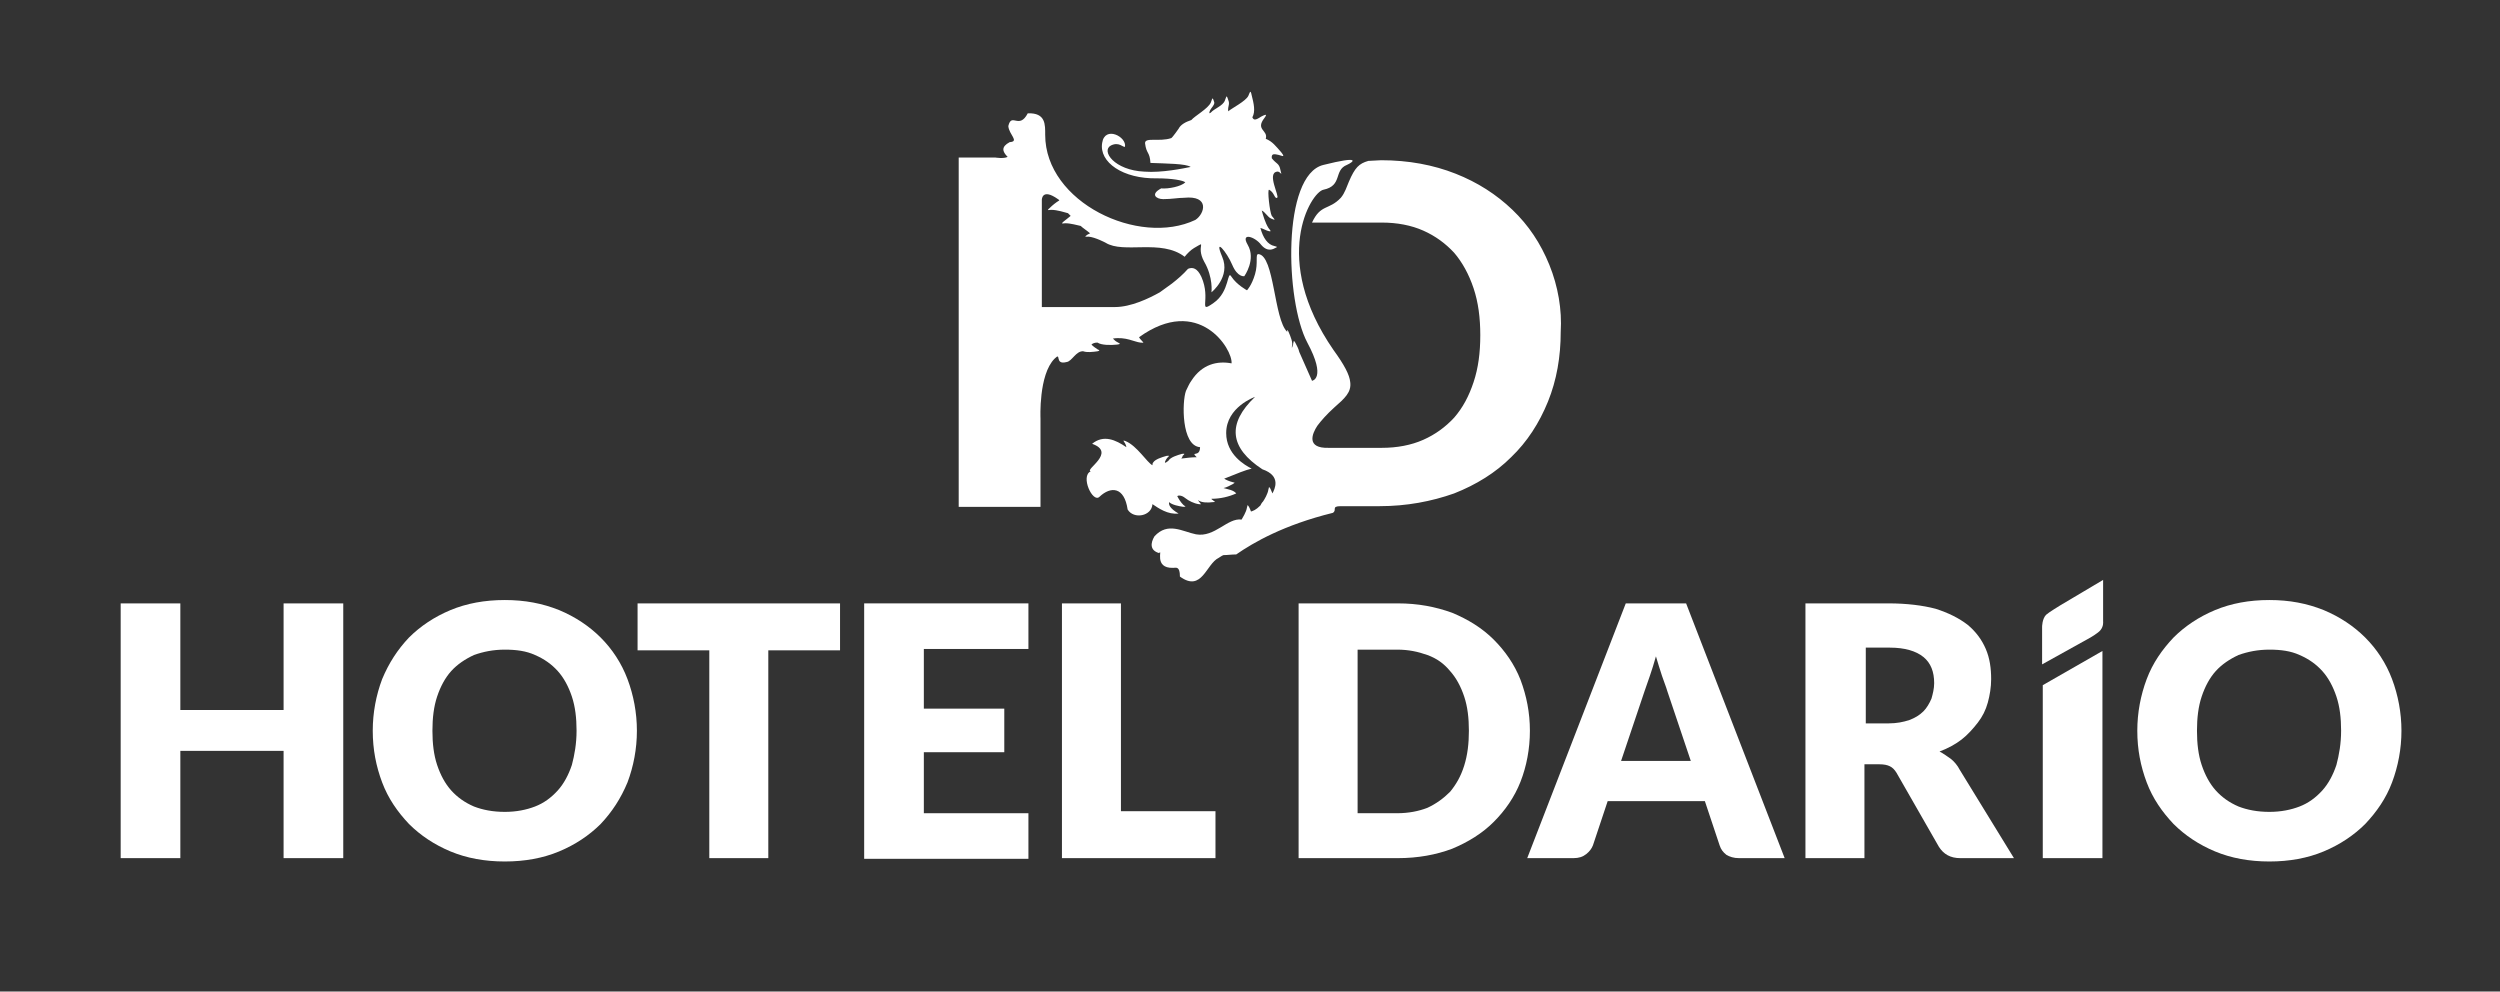 <?xml version="1.0" encoding="utf-8"?>
<!-- Generator: Adobe Illustrator 21.1.0, SVG Export Plug-In . SVG Version: 6.00 Build 0)  -->
<svg version="1.1" id="Capa_1" xmlns="http://www.w3.org/2000/svg" xmlns:xlink="http://www.w3.org/1999/xlink" x="0px" y="0px"
	 viewBox="0 0 372.9 147.9" style="enable-background:new 0 0 372.9 147.9;" xml:space="preserve">
<rect x="0" y="0" width="372.9" height="147.9" fill="#333333" stroke="none"/>
<style type="text/css">
	.st0{fill:#FFFFFF;}
</style>
<g>
	<g>
		<g>
			<path class="st0" d="M231.1,39.5c-1.3-3.2-3.1-5.9-5.5-8.2s-5.2-4.1-8.5-5.4s-7-2-11.1-2l-1.9,0.1c-1.4,0.4-2,1-2.9,3.1
				c-0.3,0.7-0.6,1.7-1.2,2.4c-1.8,1.9-3,0.9-4.3,3.7h5.7h4.7c2.3,0,4.4,0.4,6.2,1.2s3.3,1.9,4.6,3.3c1.2,1.4,2.2,3.2,2.9,5.3
				s1,4.4,1,7s-0.3,4.9-1,7s-1.6,3.8-2.9,5.3c-1.3,1.4-2.8,2.5-4.6,3.3c-1.8,0.8-3.9,1.2-6.2,1.2h-7.9c-3.4,0.1-2.5-2.1-1.7-3.3
				c0.6-0.8,1.4-1.7,2.5-2.7c1.6-1.4,2.6-2.3,2.4-3.8c-0.1-1.1-0.9-2.6-2.5-4.8c-9.4-13.6-3.4-23.5-1.5-23.9
				c2.9-0.6,1.5-2.9,3.5-3.7c1.1-0.5,2.1-1.4-3.5,0c-6.2,1.5-5.7,20.3-2.4,26.5c2.9,5.4,0.7,5.7,0.7,5.7s-1.4-3.2-1.9-4.3
				c-0.1-0.5-0.4-1-0.6-1.4c-0.3-0.5-0.2-0.1-0.3,0.1c0,0.2-0.1,0.5-0.2,0.7v-0.2c0.2-0.6-0.2-1.5-0.5-2.2c-0.2-0.5-0.2-0.2-0.2,0
				c-2-1.9-1.9-11.4-4.3-11.6c-0.5,0,0,1.3-0.5,3s-1.2,2.4-1.2,2.4s-1.5-0.8-2.3-2c-0.7-1.2-0.2,2.2-2.7,3.9
				c-2.4,1.7-0.3-0.5-1.8-3.9c-0.6-1.3-1.3-1.5-2-1.2c-0.7,0.8-1.5,1.5-2.4,2.2c-0.6,0.4-1.2,0.9-1.8,1.3c-1.6,0.9-4.3,2.2-6.7,2.2
				c-3.1,0-10.9,0-10.9,0v-16c0,0,0-1.8,2.4-0.1c0.1,0.1,0.2,0.1,0.2,0.2c-0.5,0.3-1,0.7-1.4,1.1c-0.6,0.5-0.1,0.3,0.2,0.3
				c0.9,0,2.1,0.4,2.5,0.5l0.4,0.4c-0.4,0.3-0.7,0.6-1,0.8c-0.6,0.5-0.1,0.3,0.2,0.3c0.8,0,1.8,0.3,2.3,0.4c0.3,0.3,0.8,0.6,1.4,1.1
				l-0.4,0.2c-0.6,0.4-0.2,0.3,0.2,0.3c1,0.1,2.5,0.9,2.5,0.9c2.7,1.7,8.3-0.6,11.8,2.1c0.4-0.5,0.9-1,1.4-1.3
				c2.1-1.2,0.2-0.4,1.5,2c1.4,2.4,1.1,4.6,1.1,4.6s2.9-2.3,1.6-5.3c-1.3-3.1,0.7-0.7,1.5,1.2s1.8,1.7,1.8,1.7s1.8-2.5,0.5-4.7
				c-1.1-1.9,1.1-1.2,2,0c1,1.2,1.9,0.6,2.1,0.5c0.5-0.2,0.2-0.2-0.1-0.3c-1-0.2-1.7-1.2-2.1-2.7c0.4,0.1,0.7,0.3,1,0.4
				c0.9,0.3,0.4-0.1,0.2-0.4c-0.5-0.8-0.8-1.9-1-2.6c0.5,0.2,0.9,1,1.4,1.2c0.9,0.4,0.4,0,0.1-0.4c-0.3-0.5-0.7-4-0.4-3.9
				c0.8,0.4,0.8,1.4,1.2,1.2c0.4-0.2-1.6-3.7,0-3.9c0.5-0.1,0.8,0.9,0.5-0.2c-0.2-1.1-0.6-0.9-1.3-1.8c-0.1-0.8,0.5-0.6,1-0.5
				s1.1,0.5,0.4-0.4c-0.8-0.9-1.3-1.6-2.3-2c0.4-1.3-1.6-1.3-0.2-3.1c0.6-0.8-0.1-0.4-0.5-0.2c-0.9,0.6-1.1,0.5-1.3,0.1
				c0.5-0.9,0.2-2.1-0.1-3.3c-0.2-1-0.3-0.3-0.5,0.1c-0.4,0.8-2.4,1.8-3,2.3c-0.1-0.8,0.3-1,0-1.7c-0.3-1-0.3-0.3-0.5,0.1
				c-0.3,0.8-1.6,1.2-2.1,1.8l-0.2,0.1c-0.1-0.6,0.9-1.2,0.7-1.7c-0.3-1-0.3-0.3-0.5,0.1c-0.4,0.9-2.4,2-2.9,2.6
				c-0.9,0.3-1.6,0.7-1.9,1.3c0,0-0.9,1.3-1.1,1.4c-1.8,0.6-4-0.2-3.9,0.8c0.2,1.6,0.7,1.2,0.8,2.9c2.4,0.1,5.3,0.1,6,0.6
				c-1,0.2-4.3,0.9-6.9,0.7c-4.5-0.2-6.5-3.1-5-3.9c1.2-0.6,1.8,0.3,2.1,0.2c0.3-1.5-3-3.2-3.4-0.6c-0.5,2.9,3.1,5.4,8.2,5.3
				c2.2,0,3.9,0.3,4.2,0.6c-0.6,0.6-2.5,1-3.6,0.9c-1.7,0.9-0.7,1.6,0.3,1.6c1.3,0,2.2-0.2,3.1-0.2c3.9-0.4,3.1,2.4,1.7,3.3
				c-8.4,4-22.4-2.6-22.4-12.7c0-1.5,0.1-3.3-2.6-3.2c-1.3,2.5-2.4-0.2-2.9,1.9c0.1,1.3,1.7,2.3,0.2,2.4c-1.3,0.7-1.1,1.4-0.3,2.2
				c-0.6,0.3-1.8,0.1-1.8,0.1H143v52.1h12.2V62.4c0,0-0.3-6.5,2.1-8.9c1.1-1.1-0.1,1,1.8,0.5c0.8-0.1,1.4-1.7,2.5-1.6
				c0.5,0.2,1.4,0.1,2.1,0c0.5-0.1,0.2-0.2,0-0.3c-0.3-0.2-0.6-0.4-0.9-0.7c0.2-0.2,0.5-0.3,0.9-0.3c0.6,0.4,2,0.4,2.9,0.3
				c0.8-0.1,0.3-0.2,0-0.4c-0.2-0.1-0.4-0.3-0.6-0.5c1.9-0.3,3.2,0.5,4.1,0.6c0.8,0.1,0.3-0.1,0.1-0.4c-0.1-0.1-0.2-0.2-0.3-0.4
				c8.9-6.4,14,1.8,13.8,3.9c-2.1-0.4-4.4,0.1-6,2.6l0,0c-0.3,0.4-0.5,0.9-0.8,1.5c-0.6,1.6-0.7,8.2,2.1,8.4c0,1.6-1.5,0.5-0.5,1.5
				c-0.7,0-1.5,0.1-2.3,0.2c0.1-0.1,0.2-0.3,0.2-0.4c0.2-0.2,0.5-0.4-0.1-0.3c-0.7,0.2-1.7,0.5-2,1c-0.1,0.1-0.7,0.6-0.5,0.1
				c0.1-0.2,0.2-0.4,0.3-0.5c0.2-0.2,0.5-0.4-0.1-0.3c-0.7,0.2-1.7,0.5-2,1c-0.1,0.1-0.1,0.3-0.1,0.4c-0.8-0.4-2.3-2.9-4-3.6
				c-0.5-0.2-0.3,0-0.1,0.3c0.1,0.2,0.2,0.4,0.2,0.6c-1.6-1.1-3.4-1.9-5.1-0.5c3.7,1.3-1.2,3.9-0.2,4.1c-1.6,0.7,0.3,4.8,1.3,3.8
				c1.7-1.6,3.7-1.5,4.2,1.9c0.9,1.5,3.6,1,3.7-0.8c0.9,0.6,2.3,1.6,3.9,1.4c-1.4-0.8-1.5-1.4-1.4-1.7c0.4,0.4,1.4,0.6,2.1,0.7
				c0.6,0,0.2-0.1,0-0.3c-0.4-0.4-0.7-0.9-0.9-1.3c0.1-0.1,0.6-0.2,1.2,0.3c0.5,0.4,1.3,0.8,2,0.9c0.6,0.1,0.2-0.1,0.1-0.3
				c-0.1-0.1-0.2-0.3-0.2-0.3c0.5,0.4,1.5,0.4,2.2,0.3c0.6,0,0.2-0.1,0-0.3c-0.1-0.1-0.2-0.1-0.2-0.2c1.3,0,2.6-0.3,3.7-0.8
				c-0.4-0.5-1.2-0.6-1.9-0.8c0.5-0.1,1-0.4,1.4-0.6c0.5-0.3,0.1-0.2-0.1-0.3c-0.4-0.1-0.9-0.3-1.2-0.5c2-0.8,3.2-1.3,4.1-1.5
				c-1-0.5-3.8-2.1-3.8-5.3c0-3.9,4.3-5.4,4.3-5.4c-4.2,4-3.8,7.6,1.1,10.8c2.9,1,1.8,3,1.5,3.6c-0.1-0.2-0.2-0.5-0.3-0.7
				c-0.3-0.5-0.2-0.1-0.3,0.1c-0.1,0.7-0.6,1.5-0.8,1.8c-0.2,0.2-0.3,0.4-0.4,0.6c-0.7,0.7-1.1,0.8-1.4,0.9
				c-0.1-0.3-0.2-0.5-0.3-0.7c-0.3-0.5-0.2-0.1-0.3,0.1c-0.1,0.7-0.7,1.6-0.8,1.8c-2.1-0.3-4,2.7-6.8,2.2c-2-0.4-4.2-1.9-6.2,0.3
				c-0.6,1-0.7,2.1,0.7,2.5c0.6-0.8-0.9,2.3,2.1,2.2c0.4,0,1-0.3,1,1.3c3.3,2.4,3.9-1.9,5.8-2.8c0.2-0.1,0.4-0.3,0.7-0.4
				c0.6,0,1.2-0.1,1.9-0.1c2.6-1.8,7.1-4.4,14.4-6.2l0,0c0.7-0.4-0.3-1,1.2-1c1.4,0,5.8,0,5.8,0c4,0,7.7-0.7,11.1-1.9
				c3.3-1.3,6.2-3.1,8.5-5.4c2.4-2.3,4.2-5.1,5.5-8.3s1.9-6.7,1.9-10.4C233,46.2,232.4,42.7,231.1,39.5z"/>
		</g>
		<g>
			<g>
				<path class="st0" d="M51.2,128h-8.9v-16H26.9v16H18V90h8.9v15.9h15.4V90h8.9C51.2,90,51.2,128,51.2,128z"/>
				<path class="st0" d="M95,109c0,2.7-0.5,5.3-1.4,7.7c-1,2.4-2.3,4.4-4,6.2c-1.7,1.7-3.8,3.1-6.2,4.1c-2.4,1-5.1,1.5-8.1,1.5
					s-5.7-0.5-8.1-1.5s-4.5-2.4-6.2-4.1c-1.7-1.8-3.1-3.8-4-6.2c-0.9-2.4-1.4-4.9-1.4-7.7c0-2.7,0.5-5.3,1.4-7.7
					c1-2.4,2.3-4.4,4-6.2c1.7-1.7,3.8-3.1,6.2-4.1s5.1-1.5,8.1-1.5s5.6,0.5,8.1,1.5c2.4,1,4.5,2.4,6.2,4.1s3.1,3.8,4,6.2
					C94.5,103.7,95,106.3,95,109z M86,109c0-1.9-0.2-3.6-0.7-5.1s-1.2-2.8-2.1-3.8s-2-1.8-3.4-2.4c-1.3-0.6-2.8-0.8-4.5-0.8
					s-3.2,0.3-4.6,0.8c-1.3,0.6-2.5,1.4-3.4,2.4s-1.6,2.3-2.1,3.8s-0.7,3.2-0.7,5.1s0.2,3.6,0.7,5.1s1.2,2.8,2.1,3.8s2,1.8,3.4,2.4
					c1.3,0.5,2.8,0.8,4.6,0.8c1.7,0,3.2-0.3,4.5-0.8s2.4-1.3,3.4-2.4c0.9-1,1.6-2.3,2.1-3.8C85.7,112.6,86,110.9,86,109z"/>
				<path class="st0" d="M125.3,90v7h-10.7v31h-8.8V97H95.1v-7H125.3z"/>
				<path class="st0" d="M153.4,90v6.8h-15.6v8.9h12v6.5h-12v9.1h15.6v6.8h-24.5V90H153.4z"/>
				<path class="st0" d="M167.2,121h14.1v7h-22.9V90h8.8L167.2,121L167.2,121z"/>
				<path class="st0" d="M228.2,109c0,2.7-0.5,5.3-1.4,7.6c-0.9,2.3-2.3,4.3-4,6s-3.8,3-6.2,4c-2.4,0.9-5.1,1.4-8.1,1.4h-14.8V90
					h14.8c3,0,5.6,0.5,8.1,1.4c2.4,1,4.5,2.3,6.2,4s3.1,3.7,4,6C227.7,103.8,228.2,106.3,228.2,109z M219.1,109
					c0-1.9-0.2-3.6-0.7-5.1s-1.2-2.8-2.1-3.8c-0.9-1.1-2-1.9-3.4-2.4s-2.8-0.8-4.5-0.8h-5.9v24.4h5.9c1.7,0,3.2-0.3,4.5-0.8
					c1.3-0.6,2.4-1.4,3.4-2.4c0.9-1.1,1.6-2.3,2.1-3.9C218.9,112.6,219.1,110.9,219.1,109z"/>
				<path class="st0" d="M266.2,128h-6.8c-0.8,0-1.4-0.2-1.9-0.5c-0.5-0.4-0.8-0.8-1-1.4l-2.2-6.6h-14.5l-2.2,6.6
					c-0.2,0.5-0.5,0.9-1,1.3s-1.1,0.6-1.9,0.6h-6.9l14.7-38h9L266.2,128z M241.8,113.5h10.4l-3.5-10.4c-0.2-0.7-0.5-1.4-0.8-2.3
					s-0.6-1.9-0.9-2.9c-0.3,1.1-0.6,2-0.9,2.9c-0.3,0.9-0.6,1.7-0.8,2.3L241.8,113.5z"/>
				<path class="st0" d="M278.1,114v14h-8.8V90h12.4c2.7,0,5.1,0.3,7,0.8c1.9,0.6,3.5,1.4,4.8,2.4c1.2,1,2.1,2.2,2.7,3.6
					s0.8,2.9,0.8,4.5c0,1.2-0.2,2.4-0.5,3.5s-0.8,2.1-1.5,3s-1.5,1.8-2.4,2.5s-2,1.3-3.3,1.8c0.6,0.3,1.1,0.7,1.7,1.1
					c0.5,0.4,1,1,1.3,1.6l8.1,13.2h-8c-1.5,0-2.5-0.6-3.2-1.7l-6.3-11c-0.3-0.5-0.6-0.8-1-1s-0.9-0.3-1.6-0.3H278.1z M278.1,107.9
					h3.6c1.2,0,2.2-0.2,3.1-0.5c0.8-0.3,1.5-0.7,2.1-1.3c0.5-0.5,0.9-1.2,1.2-1.9c0.2-0.7,0.4-1.5,0.4-2.3c0-1.7-0.5-3-1.6-3.9
					s-2.8-1.4-5-1.4h-3.6v11.3H278.1z"/>
				<path class="st0" d="M313.6,128h-8.9v-25.8l8.9-5.1V128z"/>
				<path class="st0" d="M358.2,109c0,2.7-0.5,5.3-1.4,7.7c-0.9,2.4-2.3,4.4-4,6.2c-1.7,1.7-3.8,3.1-6.2,4.1c-2.4,1-5.1,1.5-8.1,1.5
					s-5.7-0.5-8.1-1.5s-4.5-2.4-6.2-4.1c-1.7-1.8-3.1-3.8-4-6.2c-0.9-2.4-1.4-4.9-1.4-7.7c0-2.7,0.5-5.3,1.4-7.7
					c0.9-2.4,2.3-4.4,4-6.2c1.7-1.7,3.8-3.1,6.2-4.1c2.4-1,5.1-1.5,8.1-1.5s5.6,0.5,8.1,1.5c2.4,1,4.5,2.4,6.2,4.1s3.1,3.8,4,6.2
					C357.7,103.7,358.2,106.3,358.2,109z M349.2,109c0-1.9-0.2-3.6-0.7-5.1s-1.2-2.8-2.1-3.8s-2-1.8-3.4-2.4
					c-1.3-0.6-2.8-0.8-4.5-0.8s-3.2,0.3-4.6,0.8c-1.3,0.6-2.5,1.4-3.4,2.4s-1.6,2.3-2.1,3.8s-0.7,3.2-0.7,5.1s0.2,3.6,0.7,5.1
					s1.2,2.8,2.1,3.8s2,1.8,3.4,2.4c1.3,0.5,2.8,0.8,4.6,0.8c1.7,0,3.2-0.3,4.5-0.8s2.4-1.3,3.4-2.4c0.9-1,1.6-2.3,2.1-3.8
					C348.9,112.6,349.2,110.9,349.2,109z"/>
				<path class="st0" d="M311.8,95.1l-7.2,4v-5.6c0,0,0-1.2,0.6-1.8c0.3-0.3,2.1-1.4,2.1-1.4l6.4-3.8v6.2c0,0,0.1,0.7-0.4,1.3
					C313,94.4,311.8,95.1,311.8,95.1z"/>
			</g>
		</g>
	</g>
</g>
</svg>

